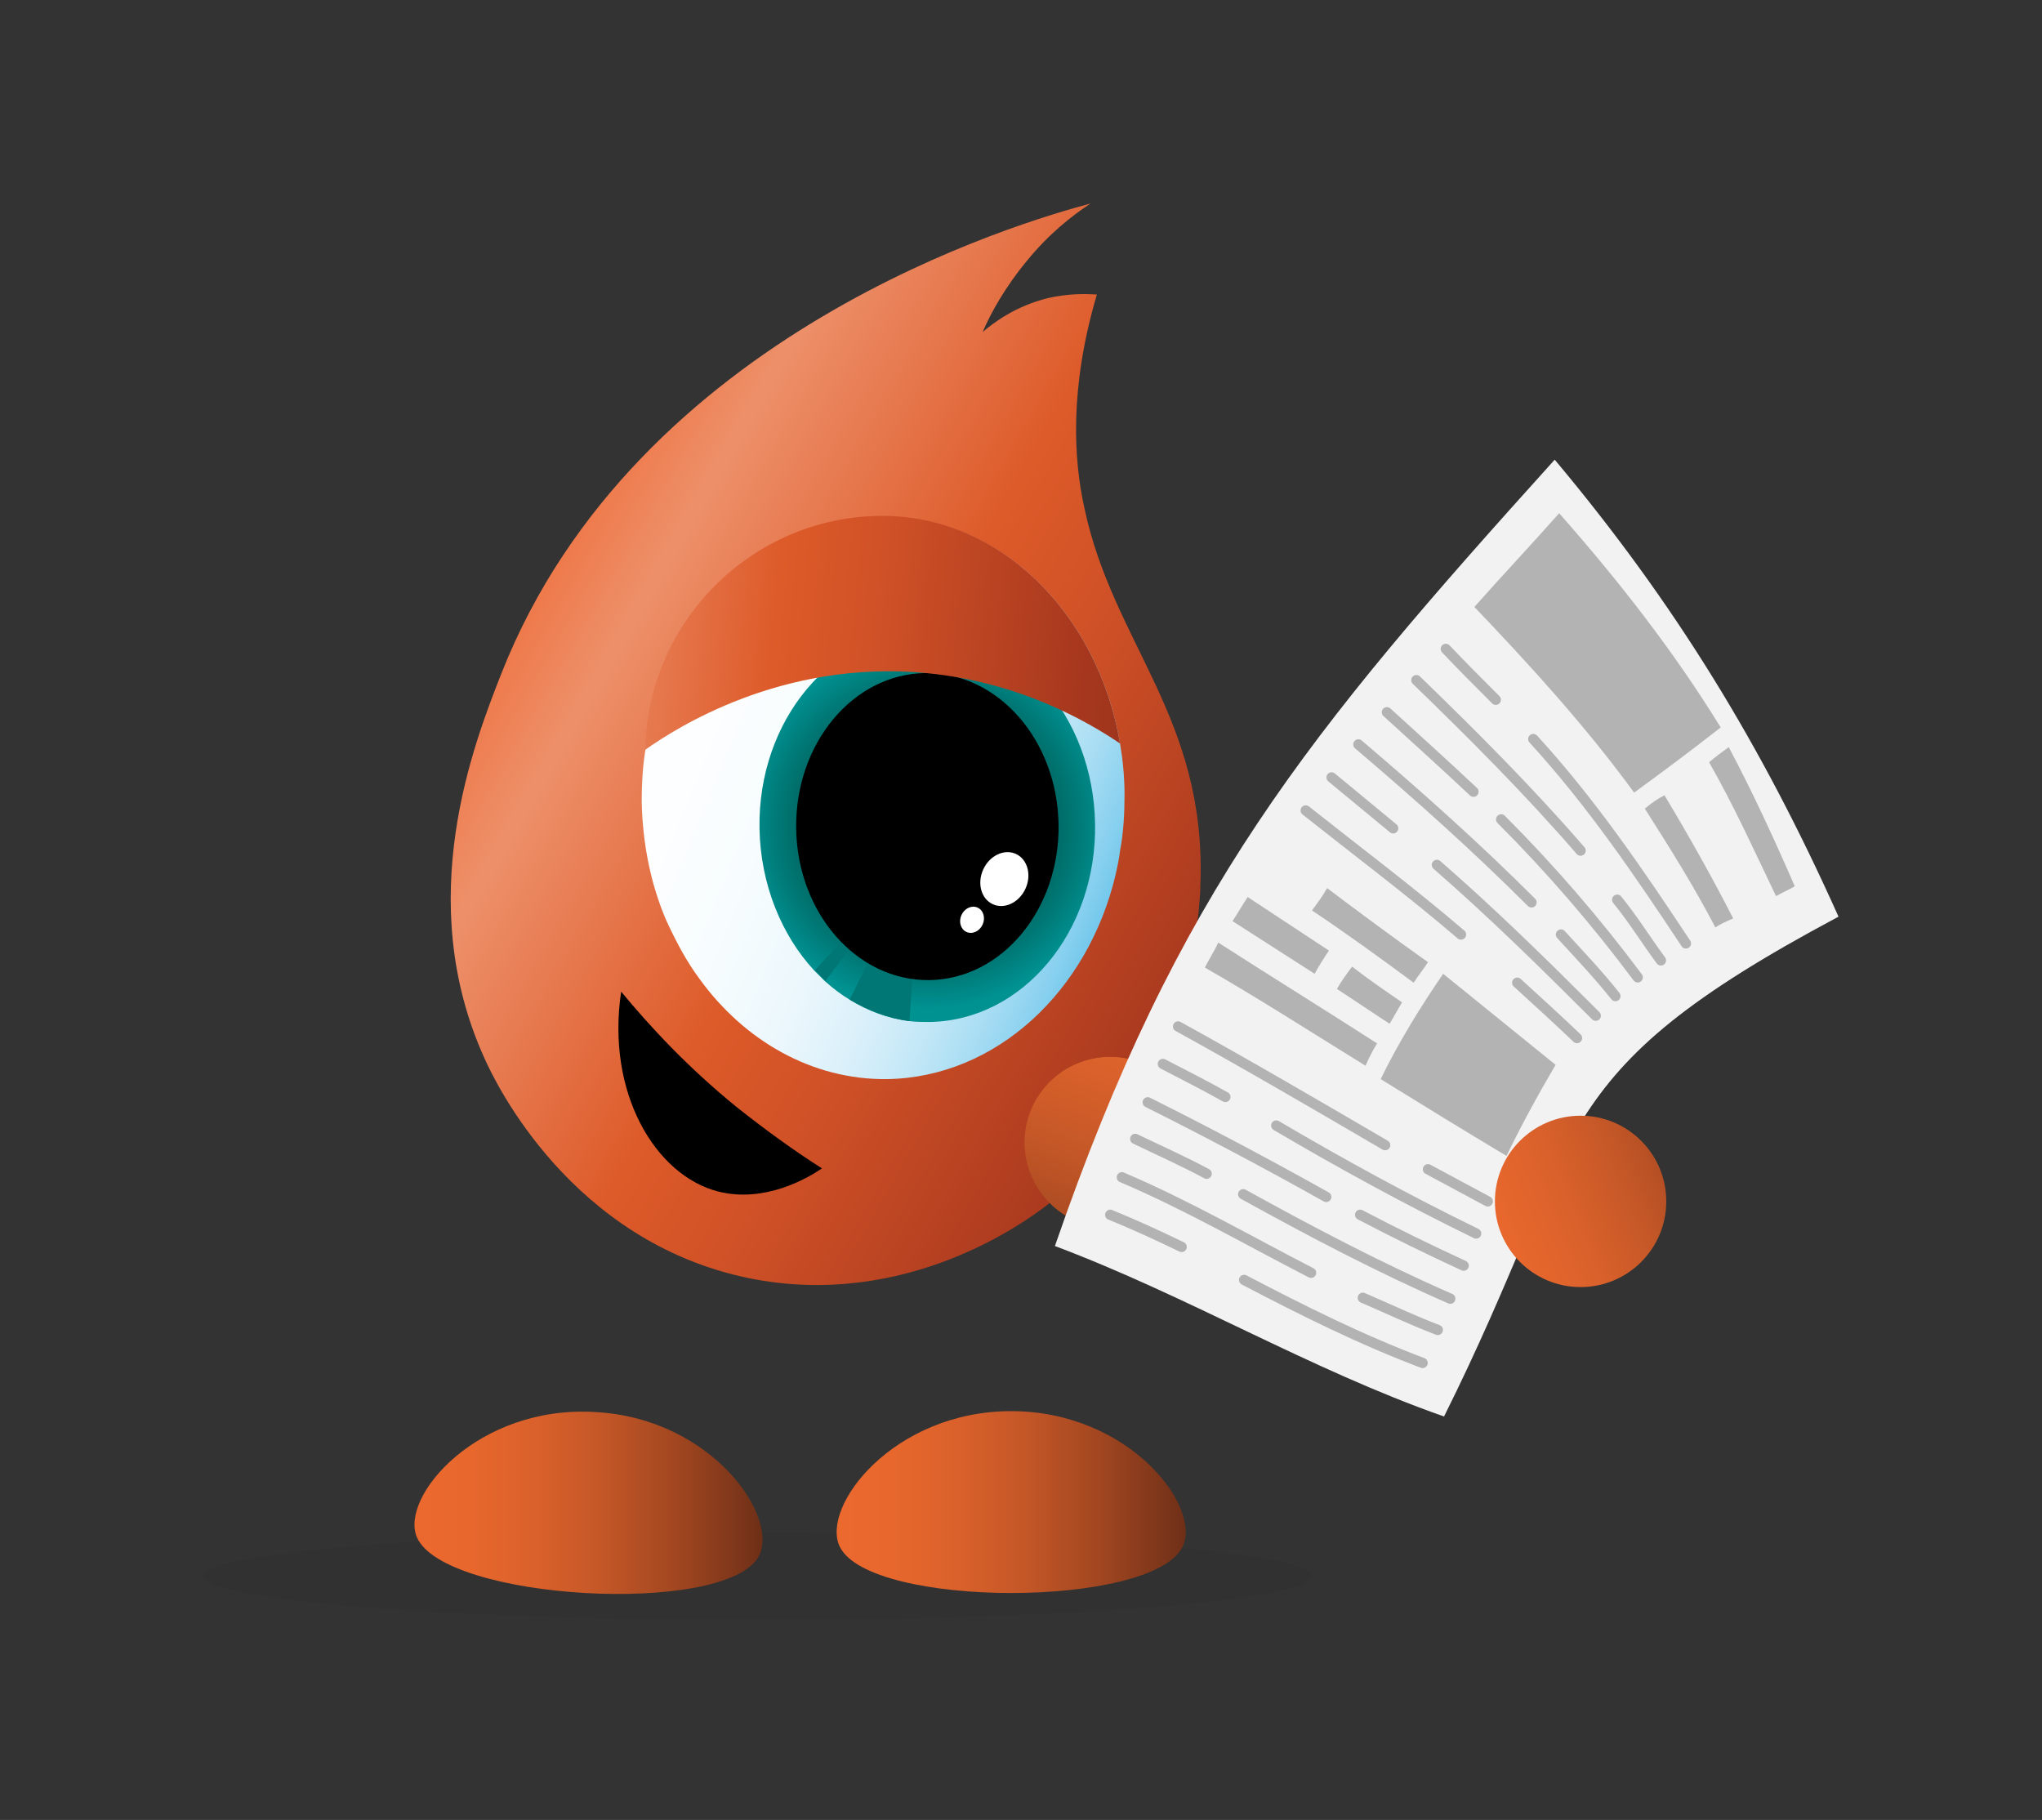 <svg xmlns="http://www.w3.org/2000/svg" xmlns:xlink="http://www.w3.org/1999/xlink" id="Laag_1" x="0px" y="0px" viewBox="0 0 228.8 203.9" style="enable-background:new 0 0 228.8 203.9;" xml:space="preserve"><rect x="0" y="0" width="228.8" height="203.9" fill="#333333" stroke="none"/><style type="text/css">	.st0{opacity:5.000000e-02;}	.st1{fill:url(#SVGID_1_);}	.st2{fill:url(#SVGID_00000182504933878353543280000011261246207387966908_);}	.st3{fill:url(#SVGID_00000161629717740769052590000014409026546413260435_);}	.st4{fill:url(#SVGID_00000039825310409865713630000003724208201930696324_);}	.st5{fill:url(#SVGID_00000047058982994397797810000017034958744666807743_);}	.st6{fill:#007774;}	.st7{fill:#FFFFFF;}	.st8{fill:url(#SVGID_00000177471259097346306570000018083636239213131186_);}	.st9{fill:url(#SVGID_00000134971589387033298240000000928562596871015587_);}	.st10{fill:url(#SVGID_00000037655871953978235280000007806676777138162314_);}	.st11{fill:#F2F2F2;}	.st12{fill:none;stroke:#B3B3B3;stroke-width:1.152;stroke-linecap:round;stroke-miterlimit:10;}	.st13{fill:#B3B3B3;}	.st14{fill:url(#SVGID_00000176005549636917327460000005898683088038450337_);}</style><g>	<g>		<ellipse class="st0" cx="84.9" cy="176.6" rx="62.1" ry="4.9"></ellipse>		<g>			<g>				<linearGradient id="SVGID_1_" gradientUnits="userSpaceOnUse" x1="47.501" y1="52.243" x2="171.036" y2="123.066">					<stop offset="6.028917e-02" style="stop-color:#F0642D"></stop>					<stop offset="0.201" style="stop-color:#ED906A"></stop>					<stop offset="0.243" style="stop-color:#EA855D"></stop>					<stop offset="0.415" style="stop-color:#DD5A29"></stop>					<stop offset="0.51" style="stop-color:#D15227"></stop>					<stop offset="0.682" style="stop-color:#B13E20"></stop>					<stop offset="0.726" style="stop-color:#A8381E"></stop>					<stop offset="1" style="stop-color:#792A17"></stop>				</linearGradient>				<path class="st1" d="M117.2,135.1c-2.1,1.6-15.6,11.7-33.3,8.1c-19.9-4.1-28.4-21.9-29.6-24.6c-8.1-17.8-1.2-35.3,1.9-43.2     c15.1-38.2,58.5-50.6,66-52.6c-2,1.3-4.7,3.4-7.2,6.5c-2.4,2.9-4,5.8-4.9,7.9c1.3-1.1,3.7-2.9,7.3-3.8c2.2-0.5,4.1-0.5,5.5-0.4     c-3.1,10.5-2.6,18.5-1.4,23.9c3.2,15.2,13.7,23.5,13,42.2c0,0.9-0.1,1.9-0.2,3.1C133.7,106.6,131.8,123.9,117.2,135.1z"></path>									<linearGradient id="SVGID_00000177466658432954409530000010685750455594288558_" gradientUnits="userSpaceOnUse" x1="46.378" y1="168.319" x2="85.408" y2="168.319">					<stop offset="0" style="stop-color:#EC692E"></stop>					<stop offset="0.164" style="stop-color:#E7672D"></stop>					<stop offset="0.346" style="stop-color:#DA612B"></stop>					<stop offset="0.536" style="stop-color:#C45727"></stop>					<stop offset="0.733" style="stop-color:#A54821"></stop>					<stop offset="0.932" style="stop-color:#7D361A"></stop>					<stop offset="1" style="stop-color:#6E2F17"></stop>				</linearGradient>				<path style="fill:url(#SVGID_00000177466658432954409530000010685750455594288558_);" d="M85,174.4c-3.8,6.7-35.3,4.9-38.3-2.2     c-1.9-4.6,6.9-14.8,20-14C79.8,158.9,87.4,170,85,174.4z"></path>									<linearGradient id="SVGID_00000034055000842992716060000009880446714715913867_" gradientUnits="userSpaceOnUse" x1="93.756" y1="168.319" x2="132.835" y2="168.319">					<stop offset="0" style="stop-color:#EC692E"></stop>					<stop offset="0.164" style="stop-color:#E7672D"></stop>					<stop offset="0.346" style="stop-color:#DA612B"></stop>					<stop offset="0.536" style="stop-color:#C45727"></stop>					<stop offset="0.733" style="stop-color:#A54821"></stop>					<stop offset="0.932" style="stop-color:#7D361A"></stop>					<stop offset="1" style="stop-color:#6E2F17"></stop>				</linearGradient>				<path style="fill:url(#SVGID_00000034055000842992716060000009880446714715913867_);" d="M132.5,173.3c-3.4,6.9-35,6.9-38.4,0     c-2.2-4.5,6-15.2,19.2-15.2S134.7,168.8,132.5,173.3z"></path>									<linearGradient id="SVGID_00000047757002586991333420000004491002030122812861_" gradientUnits="userSpaceOnUse" x1="132.119" y1="102.837" x2="43.633" y2="66.585">					<stop offset="0" style="stop-color:#29ABE2"></stop>					<stop offset="1.567662e-02" style="stop-color:#39B1E4"></stop>					<stop offset="6.066751e-02" style="stop-color:#62C1EA"></stop>					<stop offset="0.111" style="stop-color:#88D0EF"></stop>					<stop offset="0.166" style="stop-color:#A8DDF3"></stop>					<stop offset="0.227" style="stop-color:#C4E8F7"></stop>					<stop offset="0.296" style="stop-color:#DAF0FA"></stop>					<stop offset="0.376" style="stop-color:#EBF7FC"></stop>					<stop offset="0.475" style="stop-color:#F6FCFE"></stop>					<stop offset="0.614" style="stop-color:#FDFEFF"></stop>					<stop offset="1" style="stop-color:#FFFFFF"></stop>				</linearGradient>				<path style="fill:url(#SVGID_00000047757002586991333420000004491002030122812861_);" d="M125.5,83.3c0.3,1.8,0.5,3.7,0.5,5.7     c0,2.1-0.1,4.2-0.5,6.3c-0.1,0.9-0.3,1.8-0.5,2.7c-3.1,13.1-13.4,22.7-25.6,22.9c-8.4,0.1-16-4.3-21-11.2     c-1.5-2-2.7-4.3-3.8-6.7c-1.7-4-2.6-8.5-2.7-13.2c0-1.9,0.1-3.8,0.4-5.7c2.1-14.7,13-26,26.2-26.2     C111.9,57.6,123,68.6,125.5,83.3z"></path>				<g>											<radialGradient id="SVGID_00000143612351493408591570000011781441056789892508_" cx="103.93" cy="92.57" r="20.432" gradientUnits="userSpaceOnUse">						<stop offset="0.55" style="stop-color:#005954"></stop>						<stop offset="0.753" style="stop-color:#00706C"></stop>						<stop offset="0.811" style="stop-color:#007774"></stop>						<stop offset="0.859" style="stop-color:#007E7C"></stop>						<stop offset="1" style="stop-color:#009191"></stop>					</radialGradient>					<path style="fill:url(#SVGID_00000143612351493408591570000011781441056789892508_);" d="M85.1,92.8      c-0.2-12.1,8.1-22,18.5-22.2c10.4-0.1,18.9,9.6,19.1,21.7c0.2,12.1-8.1,22-18.5,22.2c-0.8,0-1.6,0-2.3-0.1      c-2.4-0.3-4.6-1.1-6.7-2.4c-1-0.6-1.9-1.3-2.8-2.1c-0.4-0.4-0.8-0.8-1.2-1.2C87.6,104.8,85.2,99.1,85.1,92.8z"></path>					<path class="st6" d="M91.3,108.7c3.3-3.5,6.6-7.1,9.9-10.6l-8.7,11.8C92.1,109.5,91.7,109.1,91.3,108.7z"></path>					<path class="st6" d="M95.2,112c2.7-5.4,5.3-10.7,8-16.1c-0.4,6.2-0.9,12.3-1.3,18.5C99.5,114.1,97.3,113.2,95.2,112z"></path>											<ellipse transform="matrix(1 -1.264081e-02 1.264081e-02 1 -1.162 1.321)" cx="103.9" cy="92.6" rx="14.7" ry="17.2"></ellipse>											<ellipse transform="matrix(0.419 -0.908 0.908 0.419 -24.041 159.367)" class="st7" cx="112.5" cy="98.5" rx="3.1" ry="2.6"></ellipse>											<ellipse transform="matrix(0.419 -0.908 0.908 0.419 -30.329 158.732)" class="st7" cx="108.9" cy="103.1" rx="1.5" ry="1.3"></ellipse>				</g>				<path d="M69.6,111.1c3.3,4,7.5,8.5,12.9,12.9c3.4,2.7,6.6,5,9.6,6.9c-1.6,1.1-6.4,3.9-11.6,2.6     C73.4,131.7,67.9,122.4,69.6,111.1z"></path>									<linearGradient id="SVGID_00000008827527965071397110000000569519484480054677_" gradientUnits="userSpaceOnUse" x1="42.697" y1="66.713" x2="149.636" y2="76.885">					<stop offset="6.028917e-02" style="stop-color:#F0642D"></stop>					<stop offset="0.201" style="stop-color:#ED906A"></stop>					<stop offset="0.243" style="stop-color:#EA855D"></stop>					<stop offset="0.415" style="stop-color:#DD5A29"></stop>					<stop offset="0.51" style="stop-color:#D15227"></stop>					<stop offset="0.682" style="stop-color:#B13E20"></stop>					<stop offset="0.726" style="stop-color:#A8381E"></stop>					<stop offset="1" style="stop-color:#792A17"></stop>				</linearGradient>				<path style="fill:url(#SVGID_00000008827527965071397110000000569519484480054677_);" d="M125.5,83.3     c-3.7-2.5-11.3-6.9-21.8-7.9c-16.1-1.5-28,6.2-31.4,8.6c0.2-14.3,11.9-26,26.2-26.2C111.9,57.6,123,68.6,125.5,83.3z"></path>			</g>		</g>					<linearGradient id="SVGID_00000122696934119068628730000008192102154239804569_" gradientUnits="userSpaceOnUse" x1="114.808" y1="128.001" x2="133.928" y2="128.001">			<stop offset="0" style="stop-color:#000000;stop-opacity:0"></stop>			<stop offset="0.891" style="stop-color:#000000;stop-opacity:0.535"></stop>			<stop offset="1" style="stop-color:#000000;stop-opacity:0.6"></stop>		</linearGradient>		<circle style="fill:url(#SVGID_00000122696934119068628730000008192102154239804569_);" cx="124.4" cy="128" r="9.6"></circle>					<linearGradient id="SVGID_00000079487104462585006000000018132869011720982711_" gradientUnits="userSpaceOnUse" x1="132.455" y1="104.863" x2="115.945" y2="152.099">			<stop offset="0" style="stop-color:#EC692E"></stop>			<stop offset="0.164" style="stop-color:#E7672D"></stop>			<stop offset="0.346" style="stop-color:#DA612B"></stop>			<stop offset="0.536" style="stop-color:#C45727"></stop>			<stop offset="0.733" style="stop-color:#A54821"></stop>			<stop offset="0.932" style="stop-color:#7D361A"></stop>			<stop offset="1" style="stop-color:#6E2F17"></stop>		</linearGradient>		<circle style="fill:url(#SVGID_00000079487104462585006000000018132869011720982711_);" cx="124.4" cy="128" r="9.6"></circle>		<g>			<path class="st11" d="M118.2,139.6c14.9,5.6,28.5,13.8,43.6,19.1c15.9-31.9,10.8-38.2,44.2-56c-8.6-19.2-18.3-35.1-31.8-51.2    C146.4,82.3,131.9,99.9,118.2,139.6z"></path>			<g>				<path class="st12" d="M163.7,104.7c-5.6-4.8-11.6-9.3-17.4-13.9"></path>				<path class="st12" d="M176.7,116.3c-2.2-2.1-4.4-4.1-6.7-6.2"></path>				<path class="st12" d="M156.1,92.8c-2.3-1.9-4.6-3.8-6.9-5.7"></path>				<path class="st12" d="M178.8,113.8c-5.8-5.8-11.6-11.5-17.8-16.9"></path>				<path class="st12" d="M171.6,101.1c-6.2-6.2-12.7-12-19.4-17.7"></path>				<path class="st12" d="M181,111.6c-1.9-2.4-4-4.6-6.1-6.9"></path>				<path class="st12" d="M165.1,88.7c-3.2-3-6.4-5.9-9.7-8.9"></path>				<path class="st12" d="M183.5,109.5c-4.7-6.3-9.8-12.2-15.3-17.7"></path>				<path class="st12" d="M177.1,95.3c-5.8-6.7-12-12.9-18.4-19.1"></path>				<path class="st12" d="M186.1,107.6c-1.7-2.3-3.1-4.6-4.9-6.8"></path>				<path class="st12" d="M167.6,78.4c-1.9-1.9-3.8-3.8-5.6-5.7"></path>				<path class="st12" d="M188.9,105.7c-5.3-8-10.6-15.8-17.1-22.9"></path>			</g>			<g>				<path class="st12" d="M139.4,143.4c6.5,3.4,13.1,6.7,20,9.3"></path>				<path class="st12" d="M124.4,136.1c2.7,1.1,5.3,2.3,8,3.6"></path>				<path class="st12" d="M152.7,145.4c2.8,1.2,5.5,2.5,8.4,3.6"></path>				<path class="st12" d="M125.7,131.9c7.3,3.1,14.2,7.1,21.2,10.7"></path>				<path class="st12" d="M139.3,133.8c7.6,4.2,15.2,8.2,23.2,11.7"></path>				<path class="st12" d="M127.2,127.6c2.7,1.3,5.4,2.5,8,3.9"></path>				<path class="st12" d="M152.4,136.1c3.8,2,7.7,3.9,11.6,5.7"></path>				<path class="st12" d="M128.6,123.5c6.8,3.4,13.4,6.9,20,10.6"></path>				<path class="st12" d="M143,126.1c7.3,4.3,14.8,8.4,22.4,12.1"></path>				<path class="st12" d="M130.3,119.2c2.3,1.2,4.7,2.4,7,3.7"></path>				<path class="st12" d="M160,131c2.2,1.2,4.5,2.4,6.7,3.6"></path>				<path class="st12" d="M132,115c7.8,4.3,15.5,8.8,23.2,13.3"></path>			</g>			<path class="st13" d="M154.7,120.9c4.7,2.9,9.4,5.8,14.1,8.6c1.7-3.5,3.5-6.8,5.5-10.2c-4.2-3.4-8.4-6.8-12.6-10.2    C159.1,112.9,156.7,116.8,154.7,120.9z"></path>			<path class="st13" d="M191.5,85.4c2.8,4.9,5.1,10,7.5,15c0.7-0.4,1.4-0.7,2.1-1.1c-2.3-5.3-4.7-10.5-7.4-15.6    C192.9,84.3,192.2,84.8,191.5,85.4z"></path>			<path class="st13" d="M184.3,90.6c2.8,4.4,5.5,8.7,7.9,13.3c0.6-0.4,1.3-0.7,2-1c-2.4-4.7-5-9.3-7.7-13.8    C185.7,89.5,185,90,184.3,90.6z"></path>			<path class="st13" d="M147,102c3.9,2.6,7.6,5.3,11.4,8.1c0.5-0.8,1.1-1.5,1.6-2.3c-3.8-2.7-7.6-5.5-11.3-8.3    C148.2,100.4,147.6,101.2,147,102z"></path>			<path class="st13" d="M149.8,110.8c2,1.3,3.9,2.6,5.9,3.9c0.5-0.8,0.9-1.6,1.4-2.4c-1.9-1.3-3.8-2.6-5.6-4    C150.9,109.1,150.3,109.9,149.8,110.8z"></path>			<path class="st13" d="M138.1,103.2c3.1,2,6.1,3.9,9.2,5.9c0.5-0.9,1-1.7,1.6-2.6c-3-2-6.1-4-9.1-6    C139.2,101.4,138.7,102.3,138.1,103.2z"></path>			<path class="st13" d="M135,108.4c6.1,3.5,12,7.3,18,11c0.4-0.9,0.8-1.7,1.3-2.5c-5.9-3.8-11.9-7.5-17.8-11.3    C136.1,106.5,135.5,107.4,135,108.4z"></path>			<path class="st13" d="M165.2,68c6.3,6.6,12.5,13.4,17.9,20.8c3.3-2.4,6.5-4.8,9.7-7.3c-5.3-8.6-11.4-16.4-18.1-24    C171.6,61,168.3,64.5,165.2,68z"></path>		</g>					<linearGradient id="SVGID_00000092434682256194036730000014410401294724620947_" gradientUnits="userSpaceOnUse" x1="163.266" y1="140.217" x2="199.162" y2="125.665">			<stop offset="0" style="stop-color:#EC692E"></stop>			<stop offset="0.164" style="stop-color:#E7672D"></stop>			<stop offset="0.346" style="stop-color:#DA612B"></stop>			<stop offset="0.536" style="stop-color:#C45727"></stop>			<stop offset="0.733" style="stop-color:#A54821"></stop>			<stop offset="0.932" style="stop-color:#7D361A"></stop>			<stop offset="1" style="stop-color:#6E2F17"></stop>		</linearGradient>		<circle style="fill:url(#SVGID_00000092434682256194036730000014410401294724620947_);" cx="177.1" cy="134.6" r="9.6"></circle>	</g></g></svg>